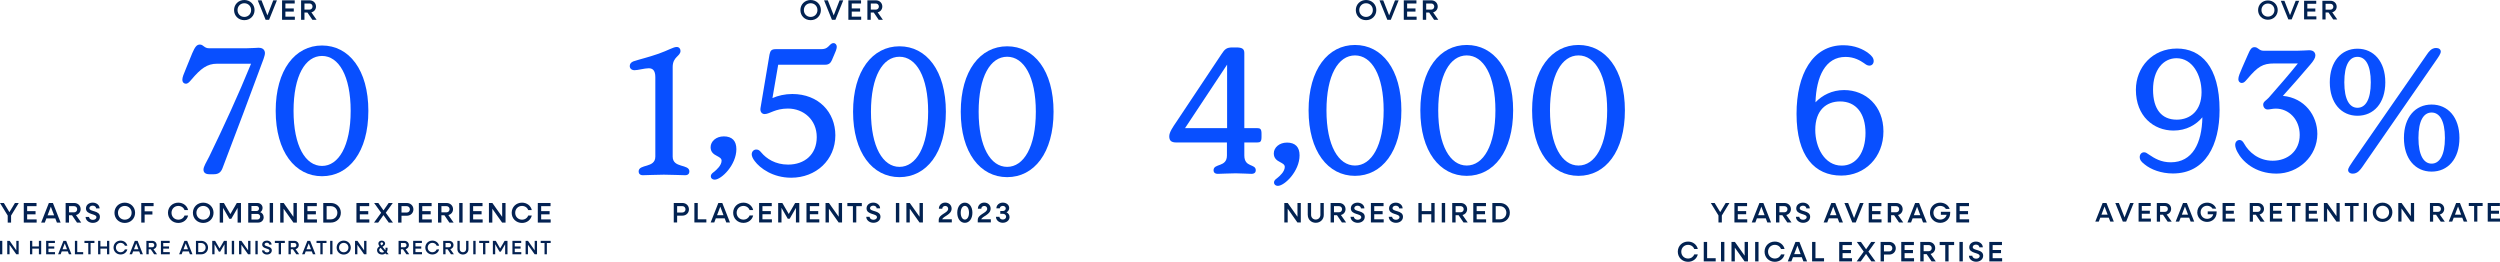 <?xml version="1.0" encoding="UTF-8"?>
<svg id="Layer_2" data-name="Layer 2" xmlns="http://www.w3.org/2000/svg" viewBox="0 0 748.94 78.4">
  <defs>
    <style>
      .cls-1 {
        fill: #084fff;
      }

      .cls-2 {
        fill: #032152;
      }

      .cls-3 {
        fill: #022251;
      }
    </style>
  </defs>
  <g id="Layer_1-2" data-name="Layer 1">
    <g>
      <path class="cls-1" d="M564.23,39.37c0,7.75-5.52,13.23-12.65,13.23-7.92,0-13.38-5.79-13.38-18.49,0-11.85,4.79-20.56,14-20.56,3.44,0,6.04,1.22,7.6,2.44.89.69,1.51,1.38,1.51,2.29,0,.8-.52,1.38-1.3,1.38-.57,0-1.04-.32-1.61-.75-1.1-.74-2.86-1.86-5.52-1.86-6.04,0-8.75,5.84-9.01,13.6,2.03-2.12,4.95-3.67,8.59-3.67,6.51,0,11.77,4.78,11.77,12.38M558.86,39.85c0-5.9-2.86-9.46-7.6-9.46-4.11,0-7.45,2.6-7.45,8.5,0,5.32,2.81,10.73,7.92,10.73,4.32,0,7.13-3.93,7.13-9.78"/>
      <g>
        <polygon class="cls-3" points="514.81 64.55 512.52 60.81 513.67 60.81 515.33 63.54 516.97 60.81 518.1 60.81 515.82 64.55 515.82 66.64 514.81 66.64 514.81 64.55"/>
        <polygon class="cls-3" points="519.59 60.81 523.38 60.81 523.38 61.76 520.6 61.76 520.6 63.24 523.11 63.24 523.11 64.18 520.6 64.18 520.6 65.7 523.43 65.7 523.43 66.64 519.59 66.64 519.59 60.81"/>
        <path class="cls-3" d="M527.07,60.81h1.19l2.3,5.83h-1.11l-.47-1.24h-2.65l-.47,1.24h-1.08l2.3-5.83ZM528.63,64.47l-.97-2.56-.97,2.56h1.94Z"/>
        <path class="cls-3" d="M532.06,60.81h2.55c1.08,0,1.91.79,1.91,1.85,0,.87-.58,1.55-1.39,1.75l1.56,2.23h-1.26l-1.47-2.17h-.9v2.17h-1.01v-5.83ZM533.07,61.76v1.83h1.52c.52,0,.9-.4.9-.92s-.39-.91-.9-.91h-1.52Z"/>
        <path class="cls-3" d="M538.01,64.95h1.03c0,.51.49.89,1.12.89.59,0,1.07-.32,1.07-.79,0-1.16-3.12-.63-3.12-2.62,0-1.05.9-1.72,2.02-1.72s2.04.74,2.04,1.72h-1.03c0-.47-.44-.81-1.02-.81-.52,0-.97.29-.97.74,0,1.16,3.13.56,3.13,2.59,0,1.09-.94,1.8-2.11,1.8s-2.15-.78-2.15-1.79"/>
        <path class="cls-3" d="M548.61,60.81h1.19l2.3,5.83h-1.11l-.47-1.24h-2.65l-.47,1.24h-1.08l2.3-5.83ZM550.16,64.47l-.97-2.56-.97,2.56h1.94Z"/>
        <polygon class="cls-3" points="552.54 60.81 553.66 60.81 555.43 65.32 557.19 60.81 558.29 60.81 555.94 66.64 554.9 66.64 552.54 60.81"/>
        <polygon class="cls-3" points="559.82 60.81 563.62 60.81 563.62 61.76 560.83 61.76 560.83 63.24 563.34 63.24 563.34 64.18 560.83 64.18 560.83 65.7 563.66 65.7 563.66 66.64 559.82 66.64 559.82 60.81"/>
        <path class="cls-3" d="M565.53,60.81h2.55c1.08,0,1.91.79,1.91,1.85,0,.87-.57,1.55-1.39,1.75l1.56,2.23h-1.26l-1.47-2.17h-.9v2.17h-1.01v-5.83ZM566.54,61.76v1.83h1.52c.52,0,.9-.4.9-.92s-.39-.91-.9-.91h-1.52Z"/>
        <path class="cls-3" d="M573.72,60.81h1.19l2.3,5.83h-1.11l-.47-1.24h-2.65l-.47,1.24h-1.08l2.3-5.83ZM575.28,64.47l-.97-2.56-.97,2.56h1.94Z"/>
        <path class="cls-3" d="M578.17,63.73c0-1.72,1.33-3.02,3.07-3.02,1.35,0,2.48.79,2.83,1.89h-1.12c-.33-.56-.96-.92-1.71-.92-1.15,0-2.03.88-2.03,2.05s.88,2.05,2.03,2.05c.96,0,1.72-.58,1.92-1.43h-1.72v-.9h2.79v.34c0,1.69-1.27,2.97-2.99,2.97s-3.07-1.3-3.07-3.02"/>
        <polygon class="cls-3" points="586.06 60.81 589.86 60.81 589.86 61.76 587.07 61.76 587.07 63.24 589.58 63.24 589.58 64.18 587.07 64.18 587.07 65.7 589.9 65.7 589.9 66.64 586.06 66.64 586.06 60.81"/>
        <path class="cls-3" d="M502.63,75.39c0-1.72,1.33-3.02,3.07-3.02,1.46,0,2.63.92,2.92,2.22h-1.07c-.26-.74-.98-1.24-1.85-1.24-1.15,0-2.03.88-2.03,2.05s.88,2.05,2.03,2.05c.87,0,1.59-.5,1.85-1.24h1.07c-.29,1.29-1.45,2.22-2.92,2.22-1.74,0-3.07-1.3-3.07-3.02"/>
        <polygon class="cls-3" points="510.4 72.47 511.41 72.47 511.41 77.36 513.98 77.36 513.98 78.3 510.4 78.3 510.4 72.47"/>
        <rect class="cls-3" x="515.57" y="72.47" width="1.01" height="5.83"/>
        <polygon class="cls-3" points="518.71 72.47 519.73 72.47 522.65 76.6 522.65 72.47 523.65 72.47 523.65 78.3 522.63 78.3 519.71 74.18 519.71 78.3 518.71 78.3 518.71 72.47"/>
        <rect class="cls-3" x="525.8" y="72.47" width="1.01" height="5.83"/>
        <path class="cls-3" d="M528.62,75.39c0-1.72,1.33-3.02,3.07-3.02,1.46,0,2.63.92,2.92,2.22h-1.07c-.26-.74-.98-1.24-1.85-1.24-1.15,0-2.03.88-2.03,2.05s.88,2.05,2.03,2.05c.87,0,1.59-.5,1.85-1.24h1.07c-.29,1.29-1.45,2.22-2.92,2.22-1.74,0-3.07-1.3-3.07-3.02"/>
        <path class="cls-3" d="M537.87,72.47h1.19l2.3,5.83h-1.11l-.47-1.24h-2.65l-.47,1.24h-1.08l2.3-5.83ZM539.43,76.13l-.97-2.56-.97,2.56h1.94Z"/>
        <polygon class="cls-3" points="542.86 72.47 543.87 72.47 543.87 77.36 546.44 77.36 546.44 78.3 542.86 78.3 542.86 72.47"/>
        <polygon class="cls-3" points="550.98 72.47 554.78 72.47 554.78 73.42 551.99 73.42 551.99 74.9 554.5 74.9 554.5 75.84 551.99 75.84 551.99 77.36 554.82 77.36 554.82 78.3 550.98 78.3 550.98 72.47"/>
        <polygon class="cls-3" points="558.33 75.38 556.25 72.47 557.49 72.47 559.04 74.68 560.57 72.47 561.8 72.47 559.72 75.38 561.84 78.3 560.6 78.3 559.02 76.07 557.45 78.3 556.22 78.3 558.33 75.38"/>
        <path class="cls-3" d="M563.39,72.47h2.59c1.12,0,1.95.81,1.95,1.9s-.84,1.89-1.95,1.89h-1.59v2.04h-1.01v-5.83ZM564.39,73.42v1.9h1.57c.53,0,.94-.41.94-.95s-.41-.96-.94-.96h-1.57Z"/>
        <polygon class="cls-3" points="569.57 72.47 573.36 72.47 573.36 73.42 570.57 73.42 570.57 74.9 573.08 74.9 573.08 75.84 570.57 75.84 570.57 77.36 573.4 77.36 573.4 78.3 569.57 78.3 569.57 72.47"/>
        <path class="cls-3" d="M575.28,72.47h2.55c1.08,0,1.91.79,1.91,1.85,0,.87-.58,1.55-1.39,1.75l1.56,2.23h-1.26l-1.47-2.17h-.9v2.17h-1.01v-5.83ZM576.28,73.42v1.83h1.52c.52,0,.9-.4.9-.92s-.39-.91-.9-.91h-1.52Z"/>
        <polygon class="cls-3" points="582.75 73.42 581.08 73.42 581.08 72.47 585.41 72.47 585.41 73.42 583.75 73.42 583.75 78.3 582.75 78.3 582.75 73.42"/>
        <rect class="cls-3" x="587" y="72.47" width="1.01" height="5.83"/>
        <path class="cls-3" d="M589.84,76.61h1.03c0,.51.49.89,1.12.89.59,0,1.07-.32,1.07-.79,0-1.16-3.12-.63-3.12-2.62,0-1.05.9-1.72,2.02-1.72s2.04.74,2.04,1.72h-1.03c0-.47-.44-.81-1.02-.81-.52,0-.97.29-.97.74,0,1.16,3.13.56,3.13,2.59,0,1.09-.94,1.8-2.11,1.8s-2.15-.78-2.15-1.79"/>
        <polygon class="cls-3" points="595.95 72.47 599.74 72.47 599.74 73.42 596.95 73.42 596.95 74.9 599.46 74.9 599.46 75.84 596.95 75.84 596.95 77.36 599.79 77.36 599.79 78.3 595.95 78.3 595.95 72.47"/>
      </g>
    </g>
    <g>
      <path class="cls-1" d="M385.52,42.71c2.55,0,3.8,1.38,3.8,3.83,0,4.73-4.48,9.14-6.51,9.14-.68,0-1.15-.42-1.15-1.01,0-.53.37-.9.89-1.27.83-.64,2.34-2.02,2.34-3.4,0-.74-.73-1.06-1.41-1.44-.94-.48-1.88-1.12-1.88-2.6,0-1.81,1.72-3.24,3.9-3.24h0Z"/>
      <g>
        <g>
          <path class="cls-1" d="M376.57,38.38c.99,0,1.35.27,1.35,1.7v.9c0,1.49-.37,1.7-1.35,1.7h-3.8v3.88c0,3.72,3.43,2.39,3.43,4.46,0,.58-.36,1.06-1.3,1.06-1.14,0-2.76-.16-4.74-.16-2.19,0-4.01.16-5.31.16-.94,0-1.3-.48-1.3-1.06,0-2.18,4.01-.8,4.01-4.46v-3.88h-15.15c-1.51,0-2.13-.53-2.13-1.86,0-1.22,1.09-2.76,2.13-4.3l13.48-20.24c1.04-1.6,1.56-2.07,3.39-2.07h1.09c1.88,0,2.4.53,2.4,1.7v22.47h3.8ZM367.61,19.36l-12.6,19.02h12.6v-19.02Z"/>
          <path class="cls-1" d="M419.82,33.07c0,12.33-5.83,19.61-13.9,19.61s-13.9-7.33-13.9-19.61,5.83-19.6,13.9-19.6,13.9,7.28,13.9,19.6M414.51,33.07c0-10.52-3.59-16.47-8.59-16.47s-8.54,5.9-8.54,16.47,3.59,16.52,8.54,16.52,8.59-5.95,8.59-16.52"/>
          <path class="cls-1" d="M453.3,33.07c0,12.33-5.83,19.61-13.9,19.61s-13.9-7.33-13.9-19.61,5.83-19.6,13.9-19.6,13.9,7.28,13.9,19.6M447.99,33.07c0-10.52-3.59-16.47-8.59-16.47s-8.54,5.9-8.54,16.47,3.59,16.52,8.54,16.52,8.59-5.95,8.59-16.52"/>
          <path class="cls-1" d="M486.78,33.07c0,12.33-5.83,19.61-13.9,19.61s-13.9-7.33-13.9-19.61,5.83-19.6,13.9-19.6,13.9,7.28,13.9,19.6M481.47,33.07c0-10.52-3.59-16.47-8.59-16.47s-8.54,5.9-8.54,16.47,3.59,16.52,8.54,16.52,8.59-5.95,8.59-16.52"/>
        </g>
        <g>
          <polygon class="cls-3" points="384.75 60.81 385.77 60.81 388.69 64.94 388.69 60.81 389.69 60.81 389.69 66.64 388.67 66.64 385.76 62.52 385.76 66.64 384.75 66.64 384.75 60.81"/>
          <path class="cls-3" d="M391.77,64.39v-3.58h1v3.57c0,.8.6,1.39,1.39,1.39s1.4-.6,1.4-1.39v-3.57h1.01v3.58c0,1.34-1.03,2.35-2.4,2.35s-2.39-1.01-2.39-2.35"/>
          <path class="cls-3" d="M398.63,60.81h2.55c1.08,0,1.91.79,1.91,1.85,0,.87-.57,1.55-1.39,1.75l1.56,2.23h-1.26l-1.47-2.17h-.9v2.17h-1.01v-5.83ZM399.63,61.76v1.83h1.52c.52,0,.9-.4.9-.92s-.39-.91-.9-.91h-1.52Z"/>
          <path class="cls-3" d="M404.58,64.95h1.03c0,.51.49.89,1.12.89.59,0,1.07-.32,1.07-.79,0-1.16-3.12-.63-3.12-2.62,0-1.05.9-1.72,2.02-1.72s2.04.74,2.04,1.72h-1.03c0-.47-.44-.81-1.02-.81-.52,0-.97.29-.97.74,0,1.16,3.13.56,3.13,2.59,0,1.09-.94,1.8-2.11,1.8s-2.15-.78-2.15-1.79"/>
          <polygon class="cls-3" points="410.69 60.81 414.48 60.81 414.48 61.76 411.69 61.76 411.69 63.24 414.2 63.24 414.2 64.18 411.69 64.18 411.69 65.7 414.52 65.7 414.52 66.64 410.69 66.64 410.69 60.81"/>
          <path class="cls-3" d="M416.03,64.95h1.03c0,.51.49.89,1.12.89.59,0,1.07-.32,1.07-.79,0-1.16-3.12-.63-3.12-2.62,0-1.05.9-1.72,2.02-1.72s2.04.74,2.04,1.72h-1.03c0-.47-.44-.81-1.02-.81-.52,0-.97.29-.97.74,0,1.16,3.13.56,3.13,2.59,0,1.09-.94,1.8-2.11,1.8s-2.15-.78-2.15-1.79"/>
          <polygon class="cls-3" points="424.92 60.81 425.92 60.81 425.92 63.24 428.78 63.24 428.78 60.81 429.78 60.81 429.78 66.64 428.78 66.64 428.78 64.18 425.92 64.18 425.92 66.64 424.92 66.64 424.92 60.81"/>
          <rect class="cls-3" x="431.92" y="60.81" width="1.01" height="5.83"/>
          <path class="cls-3" d="M435.06,60.81h2.55c1.08,0,1.91.79,1.91,1.85,0,.87-.57,1.55-1.39,1.75l1.56,2.23h-1.26l-1.47-2.17h-.9v2.17h-1.01v-5.83ZM436.07,61.76v1.83h1.52c.52,0,.9-.4.9-.92s-.39-.91-.9-.91h-1.52Z"/>
          <polygon class="cls-3" points="441.36 60.81 445.16 60.81 445.16 61.76 442.37 61.76 442.37 63.24 444.88 63.24 444.88 64.18 442.37 64.18 442.37 65.7 445.2 65.7 445.2 66.64 441.36 66.64 441.36 60.81"/>
          <path class="cls-3" d="M447.07,60.81h2.27c1.7,0,2.97,1.25,2.97,2.92s-1.27,2.92-2.97,2.92h-2.27v-5.83ZM448.08,61.76v3.94h1.24c1.12,0,1.95-.85,1.95-1.97s-.84-1.97-1.95-1.97h-1.24Z"/>
        </g>
        <g>
          <path class="cls-3" d="M406.17,3.02c0-1.72,1.33-3.02,3.07-3.02s3.07,1.3,3.07,3.02-1.32,3.02-3.07,3.02-3.07-1.3-3.07-3.02M411.27,3.02c0-1.17-.88-2.05-2.04-2.05s-2.03.88-2.03,2.05.88,2.05,2.03,2.05,2.04-.88,2.04-2.05"/>
          <polygon class="cls-3" points="413.26 .1 414.38 .1 416.15 4.61 417.91 .1 419 .1 416.65 5.93 415.61 5.93 413.26 .1"/>
          <polygon class="cls-3" points="420.54 .1 424.33 .1 424.33 1.05 421.54 1.05 421.54 2.53 424.05 2.53 424.05 3.47 421.54 3.47 421.54 4.99 424.38 4.99 424.38 5.93 420.54 5.93 420.54 .1"/>
          <path class="cls-3" d="M426.25.1h2.55c1.08,0,1.91.79,1.91,1.85,0,.87-.58,1.55-1.39,1.75l1.56,2.23h-1.26l-1.47-2.17h-.9v2.17h-1.01V.1ZM427.25,1.05v1.83h1.52c.52,0,.9-.4.9-.92s-.39-.91-.9-.91h-1.52Z"/>
        </g>
      </g>
    </g>
    <g>
      <path class="cls-1" d="M216.8,40.85c2.55,0,3.8,1.38,3.8,3.83,0,4.73-4.48,9.14-6.51,9.14-.68,0-1.15-.42-1.15-1.01,0-.53.37-.9.89-1.27.83-.64,2.34-2.02,2.34-3.4,0-.74-.73-1.06-1.41-1.44-.94-.48-1.88-1.12-1.88-2.6,0-1.8,1.72-3.24,3.9-3.24h0Z"/>
      <g>
        <path class="cls-1" d="M206.52,51.37c0,.59-.36,1.12-1.25,1.12-1.61,0-3.8-.16-6.4-.16s-4.69.16-6.3.16c-.88,0-1.25-.53-1.25-1.12,0-2.34,5-.9,5-4.46v-23.8c0-2.13-.89-2.66-1.98-2.66-1.25,0-3.23.58-4.22.58-.94,0-1.46-.53-1.46-1.27,0-.64.42-1.12,1.09-1.38,2.24-.74,4.17-1.12,7.55-2.29,2.86-1.01,4.43-2.02,5.41-2.02.73,0,1.15.53,1.15,1.17,0,1.65-2.34,1.7-2.34,4.84v26.83c0,3.56,5,2.12,5,4.46"/>
        <path class="cls-1" d="M237.34,28.16c7.91,0,12.91,5.47,12.91,12.38,0,7.38-5.78,12.7-13.23,12.7-5.52,0-9.37-2.87-10.93-4.99-.63-.8-.89-1.54-.89-2.02,0-.85.63-1.44,1.36-1.44s1.04.37,1.51.9c1.51,1.81,4.17,3.62,8.02,3.62,4.95,0,8.59-3.03,8.59-8.24s-3.96-8.55-8.64-8.55c-3.85,0-5.46,1.65-6.97,1.65-.78,0-1.41-.64-1.25-1.75l2.71-16.1c.26-1.22.62-1.6,1.98-1.6h13.48c.94,0,1.56-.16,2.24-.85.62-.64.93-.96,1.46-.96.62,0,.99.53.99,1.12,0,.64-.47,1.7-.78,2.39l-.68,1.59c-.36.79-.83,1.38-2.03,1.38h-14.06l-1.72,9.99c1.67-.74,3.75-1.22,5.93-1.22h0Z"/>
        <path class="cls-1" d="M283.36,33.47c0,12.33-5.83,19.6-13.9,19.6s-13.9-7.33-13.9-19.6,5.83-19.6,13.9-19.6,13.9,7.28,13.9,19.6M278.05,33.47c0-10.52-3.59-16.47-8.59-16.47s-8.54,5.9-8.54,16.47,3.59,16.52,8.54,16.52,8.59-5.95,8.59-16.52"/>
        <path class="cls-1" d="M315.62,33.47c0,12.33-5.83,19.6-13.9,19.6s-13.9-7.33-13.9-19.6,5.83-19.6,13.9-19.6,13.9,7.28,13.9,19.6M310.31,33.47c0-10.52-3.59-16.47-8.59-16.47s-8.54,5.9-8.54,16.47,3.59,16.52,8.54,16.52,8.59-5.95,8.59-16.52"/>
      </g>
      <g>
        <path class="cls-3" d="M201.84,60.81h2.6c1.12,0,1.95.81,1.95,1.9s-.84,1.89-1.95,1.89h-1.59v2.04h-1.01v-5.83ZM202.85,61.76v1.9h1.57c.53,0,.94-.41.94-.95s-.41-.96-.94-.96h-1.57Z"/>
        <polygon class="cls-3" points="208.02 60.81 209.03 60.81 209.03 65.7 211.61 65.7 211.61 66.64 208.02 66.64 208.02 60.81"/>
        <path class="cls-3" d="M215.19,60.81h1.19l2.3,5.83h-1.11l-.47-1.24h-2.65l-.47,1.24h-1.08l2.3-5.83ZM216.75,64.47l-.97-2.56-.97,2.56h1.94Z"/>
        <path class="cls-3" d="M219.64,63.73c0-1.72,1.33-3.02,3.07-3.02,1.46,0,2.63.92,2.92,2.22h-1.07c-.26-.74-.98-1.24-1.85-1.24-1.15,0-2.03.88-2.03,2.05s.88,2.05,2.03,2.05c.87,0,1.59-.5,1.85-1.24h1.07c-.29,1.29-1.45,2.22-2.92,2.22-1.74,0-3.07-1.3-3.07-3.02"/>
        <polygon class="cls-3" points="227.41 60.81 231.2 60.81 231.2 61.76 228.41 61.76 228.41 63.24 230.92 63.24 230.92 64.18 228.41 64.18 228.41 65.7 231.24 65.7 231.24 66.64 227.41 66.64 227.41 60.81"/>
        <polygon class="cls-3" points="233.12 60.81 234.37 60.81 236.29 64.11 238.21 60.81 239.45 60.81 239.45 66.64 238.44 66.64 238.44 62.27 236.57 65.52 235.99 65.52 234.12 62.27 234.12 66.64 233.12 66.64 233.12 60.81"/>
        <polygon class="cls-3" points="241.6 60.81 245.4 60.81 245.4 61.76 242.61 61.76 242.61 63.24 245.12 63.24 245.12 64.18 242.61 64.18 242.61 65.7 245.44 65.7 245.44 66.64 241.6 66.64 241.6 60.81"/>
        <polygon class="cls-3" points="247.31 60.81 248.33 60.81 251.25 64.93 251.25 60.81 252.26 60.81 252.26 66.64 251.23 66.64 248.32 62.52 248.32 66.64 247.31 66.64 247.31 60.81"/>
        <polygon class="cls-3" points="255.51 61.76 253.85 61.76 253.85 60.81 258.18 60.81 258.18 61.76 256.52 61.76 256.52 66.64 255.51 66.64 255.51 61.76"/>
        <path class="cls-3" d="M259.5,64.95h1.03c0,.51.49.89,1.12.89.59,0,1.07-.32,1.07-.79,0-1.16-3.12-.63-3.12-2.62,0-1.05.9-1.73,2.02-1.73s2.04.74,2.04,1.72h-1.03c0-.47-.44-.81-1.02-.81-.52,0-.97.29-.97.74,0,1.16,3.13.56,3.13,2.59,0,1.09-.94,1.8-2.11,1.8s-2.15-.78-2.15-1.79"/>
        <rect class="cls-3" x="268.39" y="60.81" width="1.01" height="5.83"/>
        <polygon class="cls-3" points="271.53 60.81 272.55 60.81 275.47 64.93 275.47 60.81 276.48 60.81 276.48 66.64 275.45 66.64 272.54 62.52 272.54 66.64 271.53 66.64 271.53 60.81"/>
        <path class="cls-3" d="M281.22,65.92c0-1.8,2.83-2.05,2.83-3.37,0-.52-.38-.85-.88-.85s-.89.33-.89.83h-1.02c0-1.06.83-1.84,1.92-1.84s1.9.76,1.9,1.81c0,1.8-2.38,2.2-2.83,3.18h2.89v.95h-3.92v-.72Z"/>
        <path class="cls-3" d="M286.77,63.73c0-1.78.94-3.02,2.27-3.02s2.27,1.23,2.27,3.02-.94,3.02-2.27,3.02-2.27-1.23-2.27-3.02M290.29,63.73c0-1.21-.51-2.05-1.24-2.05s-1.24.84-1.24,2.05.51,2.05,1.24,2.05,1.24-.84,1.24-2.05"/>
        <path class="cls-3" d="M292.91,65.92c0-1.8,2.83-2.05,2.83-3.37,0-.52-.38-.85-.88-.85s-.89.33-.89.83h-1.02c0-1.06.83-1.84,1.92-1.84s1.9.76,1.9,1.81c0,1.8-2.38,2.2-2.83,3.18h2.89v.95h-3.92v-.72Z"/>
        <path class="cls-3" d="M298.37,64.94h1.04c0,.47.44.83,1,.83s1-.34,1-.86c0-.49-.41-.87-1.01-.87h-.74v-.82h.74c.51,0,.9-.32.9-.78s-.41-.76-.88-.76c-.5,0-.9.31-.9.74h-1.03c0-.97.83-1.72,1.93-1.72s1.91.7,1.91,1.62c0,.56-.32,1.03-.8,1.28.55.27.91.82.91,1.43,0,.96-.9,1.71-2.03,1.71s-2.05-.78-2.05-1.8"/>
      </g>
      <g>
        <path class="cls-3" d="M239.78,3.02c0-1.72,1.33-3.02,3.07-3.02s3.07,1.3,3.07,3.02-1.32,3.02-3.07,3.02-3.07-1.3-3.07-3.02M244.89,3.02c0-1.17-.88-2.05-2.04-2.05s-2.03.88-2.03,2.05.88,2.05,2.03,2.05,2.04-.88,2.04-2.05"/>
        <polygon class="cls-3" points="246.87 .1 247.99 .1 249.76 4.61 251.52 .1 252.62 .1 250.27 5.93 249.23 5.93 246.87 .1"/>
        <polygon class="cls-3" points="254.15 .1 257.95 .1 257.95 1.05 255.16 1.05 255.16 2.53 257.67 2.53 257.67 3.47 255.16 3.47 255.16 4.99 257.99 4.99 257.99 5.93 254.15 5.93 254.15 .1"/>
        <path class="cls-3" d="M259.86.1h2.55c1.08,0,1.91.79,1.91,1.85,0,.87-.57,1.55-1.39,1.75l1.56,2.23h-1.26l-1.47-2.17h-.9v2.17h-1.01V.1ZM260.87,1.05v1.83h1.52c.52,0,.9-.4.9-.92s-.39-.91-.9-.91h-1.52Z"/>
      </g>
    </g>
    <g>
      <g>
        <path class="cls-1" d="M652.15,14.54c7.14,0,12.78,5.29,12.78,18.41,0,10.42-4.19,19.02-13.98,19.02-3.49,0-6.59-1.17-8.49-2.74-.85-.66-1.45-1.27-1.45-2.19,0-.81.55-1.42,1.3-1.42.5,0,.85.25,1.5.71,1.65,1.12,3.59,2.29,6.49,2.29,6.54,0,9.33-5.75,9.48-13.48-1.9,2.24-4.79,3.97-8.64,3.97-5.99,0-11.28-4.32-11.28-12.21,0-6.82,5.04-12.36,12.28-12.36h0ZM652.09,35.85c4.04,0,7.44-2.65,7.44-8.24,0-5.14-2.74-10.17-7.49-10.17-3.99,0-7.04,3.51-7.04,9.41s2.6,9,7.09,9h0Z"/>
        <path class="cls-1" d="M683.89,28.72c6.54.61,10.33,5.9,10.33,11.39,0,6.76-5.74,11.9-12.23,11.9s-10.33-3.76-11.73-6.51c-.45-.81-.65-1.63-.65-2.09,0-.97.65-1.47,1.3-1.47.6,0,1,.41,1.4,1.12,1.35,2.44,4.24,5.09,8.54,5.09,4.59,0,8.09-3,8.09-7.73s-3.34-7.88-7.14-7.88c-1,0-1.85.26-2.45.26-.8,0-1.35-.66-1.35-1.48,0-.86.95-1.27,1.65-2.04,3.1-3.56,5.99-6.81,8.74-10.27h-7.09c-3.49,0-4.94.97-8.09,4.68-.65.76-1,1.17-1.65,1.17-.45,0-1-.36-1-1.17,0-.76.45-1.78,1.1-3.31l1.65-3.76c.8-1.88,1.2-2.49,2.1-2.49,1.1,0,1.3,1.07,2.69,1.07h10.14c1.4,0,2.94-.15,3.54-.15,1.45,0,1.85.86,1.85,1.57s-.5,1.53-1.45,2.65c-2.9,3.41-5.74,6.66-8.29,9.46h0Z"/>
        <path class="cls-1" d="M706.24,34.68c-4.84,0-8.29-3.81-8.29-10.02s3.45-10.07,8.29-10.07,8.34,3.81,8.34,10.07-3.49,10.02-8.34,10.02M706.24,32.29c2.35,0,3.99-2.34,3.99-7.63s-1.65-7.63-3.99-7.63-3.94,2.29-3.94,7.63,1.65,7.63,3.94,7.63M731.2,15.45c0,.66-.7,1.63-1.55,2.85l-22.01,31.79c-.5.66-1.3,1.93-2.8,1.93-.85,0-1.4-.46-1.4-1.07,0-.66.75-1.63,1.55-2.85l22.02-31.74c.5-.71,1.3-1.99,2.79-1.99.85,0,1.4.46,1.4,1.07h0ZM736.79,41.34c0,6.31-3.49,10.07-8.34,10.07s-8.29-3.81-8.29-10.07,3.44-10.02,8.29-10.02,8.34,3.76,8.34,10.02M732.44,41.34c0-5.29-1.65-7.63-3.99-7.63s-3.94,2.34-3.94,7.63,1.65,7.68,3.94,7.68,3.99-2.34,3.99-7.68"/>
      </g>
      <g>
        <path class="cls-3" d="M676.47,3.02c0-1.64,1.27-2.89,2.94-2.89s2.94,1.25,2.94,2.89-1.26,2.89-2.94,2.89-2.94-1.25-2.94-2.89M681.37,3.02c0-1.12-.84-1.96-1.95-1.96s-1.94.84-1.94,1.96.84,1.96,1.94,1.96,1.95-.84,1.95-1.96"/>
        <polygon class="cls-3" points="683.27 .23 684.35 .23 686.04 4.54 687.73 .23 688.78 .23 686.53 5.81 685.53 5.81 683.27 .23"/>
        <polygon class="cls-3" points="690.25 .23 693.89 .23 693.89 1.13 691.22 1.13 691.22 2.55 693.62 2.55 693.62 3.46 691.22 3.46 691.22 4.9 693.93 4.9 693.93 5.81 690.25 5.81 690.25 .23"/>
        <path class="cls-3" d="M695.73.23h2.45c1.04,0,1.83.76,1.83,1.77,0,.83-.55,1.48-1.33,1.68l1.5,2.14h-1.21l-1.41-2.08h-.87v2.08h-.96V.23ZM696.69,1.13v1.76h1.46c.5,0,.87-.38.87-.88s-.37-.87-.87-.87h-1.46Z"/>
      </g>
      <g>
        <path class="cls-3" d="M629.91,60.81h1.14l2.2,5.58h-1.06l-.45-1.19h-2.55l-.45,1.19h-1.04l2.2-5.58ZM631.4,64.31l-.93-2.45-.93,2.45h1.86Z"/>
        <polygon class="cls-3" points="633.69 60.81 634.76 60.81 636.46 65.12 638.14 60.81 639.2 60.81 636.94 66.39 635.95 66.39 633.69 60.81"/>
        <polygon class="cls-3" points="640.67 60.81 644.31 60.81 644.31 61.71 641.63 61.71 641.63 63.13 644.04 63.13 644.04 64.03 641.63 64.03 641.63 65.48 644.35 65.48 644.35 66.39 640.67 66.39 640.67 60.81"/>
        <path class="cls-3" d="M646.14,60.81h2.45c1.04,0,1.83.76,1.83,1.77,0,.83-.55,1.48-1.33,1.68l1.5,2.14h-1.21l-1.41-2.08h-.87v2.08h-.97v-5.58ZM647.11,61.71v1.76h1.46c.49,0,.87-.38.87-.88s-.37-.87-.87-.87h-1.46Z"/>
        <path class="cls-3" d="M653.99,60.81h1.14l2.2,5.58h-1.06l-.45-1.19h-2.55l-.45,1.19h-1.04l2.2-5.58ZM655.49,64.31l-.93-2.45-.93,2.45h1.86Z"/>
        <path class="cls-3" d="M658.26,63.6c0-1.64,1.27-2.89,2.94-2.89,1.3,0,2.38.75,2.71,1.81h-1.08c-.32-.53-.92-.88-1.64-.88-1.1,0-1.94.84-1.94,1.96s.84,1.96,1.94,1.96c.92,0,1.65-.56,1.84-1.37h-1.65v-.87h2.67v.32c0,1.62-1.22,2.84-2.87,2.84s-2.94-1.25-2.94-2.89"/>
        <polygon class="cls-3" points="665.83 60.81 669.47 60.81 669.47 61.71 666.79 61.71 666.79 63.13 669.2 63.13 669.2 64.03 666.79 64.03 666.79 65.48 669.51 65.48 669.51 66.39 665.83 66.39 665.83 60.81"/>
        <path class="cls-3" d="M673.96,60.81h2.45c1.04,0,1.83.76,1.83,1.77,0,.83-.55,1.48-1.33,1.68l1.5,2.14h-1.21l-1.41-2.08h-.87v2.08h-.96v-5.58ZM674.92,61.71v1.76h1.46c.5,0,.87-.38.87-.88s-.37-.87-.87-.87h-1.46Z"/>
        <polygon class="cls-3" points="680 60.81 683.64 60.81 683.64 61.71 680.96 61.71 680.96 63.13 683.37 63.13 683.37 64.03 680.96 64.03 680.96 65.48 683.68 65.48 683.68 66.39 680 66.39 680 60.81"/>
        <polygon class="cls-3" points="686.63 61.71 685.04 61.71 685.04 60.81 689.19 60.81 689.19 61.71 687.6 61.71 687.6 66.39 686.63 66.39 686.63 61.71"/>
        <polygon class="cls-3" points="690.71 60.81 694.35 60.81 694.35 61.71 691.67 61.71 691.67 63.13 694.08 63.13 694.08 64.03 691.67 64.03 691.67 65.48 694.39 65.48 694.39 66.39 690.71 66.39 690.71 60.81"/>
        <polygon class="cls-3" points="696.18 60.81 697.16 60.81 699.96 64.75 699.96 60.81 700.92 60.81 700.92 66.39 699.94 66.39 697.15 62.44 697.15 66.39 696.18 66.39 696.18 60.81"/>
        <polygon class="cls-3" points="704.05 61.71 702.45 61.71 702.45 60.81 706.6 60.81 706.6 61.71 705.01 61.71 705.01 66.39 704.05 66.39 704.05 61.71"/>
        <rect class="cls-3" x="708.12" y="60.81" width=".96" height="5.58"/>
        <path class="cls-3" d="M710.82,63.6c0-1.64,1.27-2.89,2.94-2.89s2.94,1.25,2.94,2.89-1.26,2.89-2.94,2.89-2.94-1.25-2.94-2.89M715.72,63.6c0-1.12-.84-1.96-1.95-1.96s-1.94.84-1.94,1.96.84,1.96,1.94,1.96,1.95-.84,1.95-1.96"/>
        <polygon class="cls-3" points="718.47 60.81 719.45 60.81 722.24 64.75 722.24 60.81 723.21 60.81 723.21 66.39 722.23 66.39 719.43 62.44 719.43 66.39 718.47 66.39 718.47 60.81"/>
        <path class="cls-3" d="M727.95,60.81h2.45c1.04,0,1.83.76,1.83,1.77,0,.83-.55,1.48-1.33,1.68l1.5,2.14h-1.21l-1.41-2.08h-.87v2.08h-.96v-5.58ZM728.92,61.71v1.76h1.46c.49,0,.87-.38.87-.88s-.37-.87-.87-.87h-1.46Z"/>
        <path class="cls-3" d="M735.8,60.81h1.14l2.2,5.58h-1.06l-.45-1.19h-2.55l-.45,1.19h-1.04l2.21-5.58ZM737.3,64.31l-.93-2.45-.93,2.45h1.86Z"/>
        <polygon class="cls-3" points="741.19 61.71 739.59 61.71 739.59 60.81 743.74 60.81 743.74 61.71 742.15 61.71 742.15 66.39 741.19 66.39 741.19 61.71"/>
        <polygon class="cls-3" points="745.26 60.81 748.9 60.81 748.9 61.71 746.23 61.71 746.23 63.13 748.64 63.13 748.64 64.03 746.23 64.03 746.23 65.48 748.94 65.48 748.94 66.39 745.26 66.39 745.26 60.81"/>
      </g>
    </g>
    <g>
      <g>
        <path class="cls-3" d="M70.12,3.02c0-1.72,1.33-3.02,3.07-3.02s3.07,1.3,3.07,3.02-1.32,3.02-3.07,3.02-3.07-1.3-3.07-3.02M75.23,3.02c0-1.17-.88-2.05-2.04-2.05s-2.03.88-2.03,2.05.88,2.05,2.03,2.05,2.04-.88,2.04-2.05"/>
        <polygon class="cls-3" points="77.21 .1 78.34 .1 80.11 4.61 81.86 .1 82.96 .1 80.61 5.93 79.57 5.93 77.21 .1"/>
        <polygon class="cls-3" points="84.5 .1 88.29 .1 88.29 1.05 85.5 1.05 85.5 2.53 88.01 2.53 88.01 3.47 85.5 3.47 85.5 4.99 88.33 4.99 88.33 5.93 84.5 5.93 84.5 .1"/>
        <path class="cls-3" d="M90.21.1h2.55c1.08,0,1.91.79,1.91,1.85,0,.87-.57,1.55-1.39,1.75l1.56,2.23h-1.26l-1.47-2.17h-.9v2.17h-1.01V.1ZM91.21,1.05v1.83h1.52c.52,0,.9-.4.9-.92s-.39-.91-.9-.91h-1.52Z"/>
      </g>
      <g>
        <path class="cls-1" d="M77.6,14.32c1.35,0,1.77.9,1.77,1.59,0,.53-.21,1.06-.42,1.75-4.06,10.98-7.85,21.11-12.32,32.79-.52,1.32-1.35,1.75-2.6,1.75h-1.3c-1.2,0-1.77-.53-1.77-1.38,0-.9.88-2.28,1.72-3.93,4.37-9.02,8.68-18.36,12.53-27.8h-10.19c-3.01,0-4.89,1.49-7.64,4.72-.68.8-1.09,1.27-1.71,1.27-.57,0-1.04-.43-1.04-1.22,0-.69.36-1.59,1.14-3.45l1.82-4.46c.83-1.91,1.35-2.6,2.29-2.6,1.09,0,1.25,1.11,2.76,1.11h11.18c1.46,0,3.28-.16,3.8-.16h0Z"/>
        <path class="cls-1" d="M105.05,33.21c0-10.51-3.59-16.45-8.58-16.45s-8.53,5.89-8.53,16.45,3.59,16.5,8.53,16.5,8.58-5.94,8.58-16.5M110.35,33.21c0,12.31-5.82,19.58-13.88,19.58s-13.88-7.32-13.88-19.58,5.82-19.58,13.88-19.58,13.88,7.27,13.88,19.58"/>
      </g>
      <g>
        <polygon class="cls-2" points="2.31 64.58 0 60.81 1.16 60.81 2.82 63.56 4.48 60.81 5.62 60.81 3.32 64.58 3.32 66.68 2.31 66.68 2.31 64.58"/>
        <polygon class="cls-2" points="7.12 60.81 10.94 60.81 10.94 61.76 8.13 61.76 8.13 63.25 10.65 63.25 10.65 64.21 8.13 64.21 8.13 65.73 10.98 65.73 10.98 66.68 7.12 66.68 7.12 60.81"/>
        <path class="cls-2" d="M16.21,64.5l-.98-2.58-.98,2.58h1.96ZM14.65,60.81h1.2l2.31,5.87h-1.11l-.48-1.25h-2.67l-.48,1.25h-1.09l2.31-5.87Z"/>
        <path class="cls-2" d="M20.68,61.76v1.85h1.53c.52,0,.91-.4.91-.93s-.39-.92-.91-.92h-1.53ZM19.67,60.81h2.57c1.09,0,1.92.8,1.92,1.86,0,.88-.58,1.56-1.4,1.76l1.57,2.25h-1.27l-1.48-2.19h-.91v2.19h-1.01v-5.87Z"/>
        <path class="cls-2" d="M25.65,64.98h1.04c0,.51.49.89,1.13.89.6,0,1.07-.32,1.07-.79,0-1.17-3.14-.64-3.14-2.64,0-1.06.9-1.74,2.03-1.74s2.05.74,2.05,1.73h-1.04c0-.47-.44-.82-1.03-.82-.53,0-.98.29-.98.75,0,1.17,3.15.56,3.15,2.6,0,1.1-.94,1.81-2.13,1.81s-2.16-.78-2.16-1.8"/>
        <path class="cls-2" d="M39.43,63.75c0-1.17-.88-2.06-2.05-2.06s-2.04.88-2.04,2.06.88,2.06,2.04,2.06,2.05-.88,2.05-2.06M34.29,63.75c0-1.73,1.34-3.04,3.09-3.04s3.09,1.31,3.09,3.04-1.33,3.04-3.09,3.04-3.09-1.31-3.09-3.04"/>
        <polygon class="cls-2" points="42.32 60.81 46.01 60.81 46.01 61.76 43.33 61.76 43.33 63.31 45.66 63.31 45.66 64.27 43.33 64.27 43.33 66.68 42.32 66.68 42.32 60.81"/>
        <path class="cls-2" d="M50.32,63.75c0-1.73,1.34-3.04,3.09-3.04,1.47,0,2.65.93,2.94,2.23h-1.07c-.26-.75-.99-1.25-1.86-1.25-1.16,0-2.04.88-2.04,2.06s.88,2.06,2.04,2.06c.88,0,1.6-.5,1.86-1.25h1.07c-.29,1.3-1.46,2.23-2.94,2.23-1.75,0-3.09-1.31-3.09-3.04"/>
        <path class="cls-2" d="M62.93,63.75c0-1.17-.89-2.06-2.05-2.06s-2.04.88-2.04,2.06.88,2.06,2.04,2.06,2.05-.88,2.05-2.06M57.79,63.75c0-1.73,1.34-3.04,3.09-3.04s3.09,1.31,3.09,3.04-1.33,3.04-3.09,3.04-3.09-1.31-3.09-3.04"/>
        <polygon class="cls-2" points="65.82 60.81 67.07 60.81 69.01 64.14 70.94 60.81 72.19 60.81 72.19 66.68 71.18 66.68 71.18 62.28 69.29 65.55 68.71 65.55 66.83 62.28 66.83 66.68 65.82 66.68 65.82 60.81"/>
        <path class="cls-2" d="M75.33,64.08v1.69h1.77c.48,0,.84-.37.84-.85s-.37-.84-.84-.84h-1.77ZM75.33,61.72v1.5h1.53c.41,0,.74-.32.74-.75s-.32-.75-.74-.75h-1.53ZM74.36,60.81h2.76c.87,0,1.54.63,1.54,1.48,0,.56-.3,1.05-.7,1.27.6.19,1.03.81,1.03,1.53,0,.93-.71,1.59-1.63,1.59h-3v-5.87Z"/>
        <rect class="cls-2" x="80.79" y="60.81" width="1.01" height="5.87"/>
        <polygon class="cls-2" points="83.95 60.81 84.98 60.81 87.91 64.96 87.91 60.81 88.93 60.81 88.93 66.68 87.9 66.68 84.96 62.53 84.96 66.68 83.95 66.68 83.95 60.81"/>
        <polygon class="cls-2" points="91.09 60.81 94.91 60.81 94.91 61.76 92.1 61.76 92.1 63.25 94.63 63.25 94.63 64.21 92.1 64.21 92.1 65.73 94.95 65.73 94.95 66.68 91.09 66.68 91.09 60.81"/>
        <path class="cls-2" d="M97.85,61.76v3.96h1.25c1.12,0,1.97-.85,1.97-1.98s-.84-1.98-1.97-1.98h-1.25ZM96.84,60.81h2.28c1.71,0,2.99,1.26,2.99,2.93s-1.28,2.94-2.99,2.94h-2.28v-5.87Z"/>
        <polygon class="cls-2" points="106.78 60.81 110.6 60.81 110.6 61.76 107.79 61.76 107.79 63.25 110.32 63.25 110.32 64.21 107.79 64.21 107.79 65.73 110.64 65.73 110.64 66.68 106.78 66.68 106.78 60.81"/>
        <polygon class="cls-2" points="114.18 63.74 112.08 60.81 113.33 60.81 114.89 63.03 116.43 60.81 117.67 60.81 115.57 63.74 117.71 66.68 116.46 66.68 114.87 64.44 113.29 66.68 112.05 66.68 114.18 63.74"/>
        <path class="cls-2" d="M120.28,61.76v1.91h1.58c.54,0,.94-.41.94-.95s-.41-.96-.94-.96h-1.58ZM119.27,60.81h2.61c1.12,0,1.97.82,1.97,1.91s-.84,1.91-1.97,1.91h-1.6v2.05h-1.01v-5.87Z"/>
        <polygon class="cls-2" points="125.48 60.81 129.3 60.81 129.3 61.76 126.5 61.76 126.5 63.25 129.02 63.25 129.02 64.21 126.5 64.21 126.5 65.73 129.35 65.73 129.35 66.68 125.48 66.68 125.48 60.81"/>
        <path class="cls-2" d="M132.24,61.76v1.85h1.53c.52,0,.91-.4.91-.93s-.39-.92-.91-.92h-1.53ZM131.23,60.81h2.57c1.09,0,1.92.8,1.92,1.86,0,.88-.58,1.56-1.4,1.76l1.57,2.25h-1.27l-1.48-2.19h-.91v2.19h-1.01v-5.87Z"/>
        <rect class="cls-2" x="137.57" y="60.81" width="1.01" height="5.87"/>
        <polygon class="cls-2" points="140.73 60.81 144.55 60.81 144.55 61.76 141.74 61.76 141.74 63.25 144.27 63.25 144.27 64.21 141.74 64.21 141.74 65.73 144.59 65.73 144.59 66.68 140.73 66.68 140.73 60.81"/>
        <polygon class="cls-2" points="146.47 60.81 147.5 60.81 150.44 64.96 150.44 60.81 151.45 60.81 151.45 66.68 150.42 66.68 147.49 62.53 147.49 66.68 146.47 66.68 146.47 60.81"/>
        <path class="cls-2" d="M153.29,63.75c0-1.73,1.34-3.04,3.09-3.04,1.47,0,2.65.93,2.93,2.23h-1.07c-.26-.75-.99-1.25-1.86-1.25-1.16,0-2.04.88-2.04,2.06s.88,2.06,2.04,2.06c.88,0,1.6-.5,1.86-1.25h1.07c-.29,1.3-1.46,2.23-2.93,2.23-1.75,0-3.09-1.31-3.09-3.04"/>
        <polygon class="cls-2" points="161.11 60.81 164.93 60.81 164.93 61.76 162.12 61.76 162.12 63.25 164.65 63.25 164.65 64.21 162.12 64.21 162.12 65.73 164.97 65.73 164.97 66.68 161.11 66.68 161.11 60.81"/>
        <rect class="cls-2" x="0" y="72.15" width=".69" height="4.03"/>
        <polygon class="cls-2" points="2.17 72.15 2.88 72.15 4.89 75 4.89 72.15 5.59 72.15 5.59 76.18 4.88 76.18 2.86 73.33 2.86 76.18 2.17 76.18 2.17 72.15"/>
        <polygon class="cls-2" points="8.98 72.15 9.67 72.15 9.67 73.83 11.65 73.83 11.65 72.15 12.34 72.15 12.34 76.18 11.65 76.18 11.65 74.48 9.67 74.48 9.67 76.18 8.98 76.18 8.98 72.15"/>
        <polygon class="cls-2" points="13.82 72.15 16.45 72.15 16.45 72.8 14.52 72.8 14.52 73.83 16.26 73.83 16.26 74.48 14.52 74.48 14.52 75.53 16.48 75.53 16.48 76.18 13.82 76.18 13.82 72.15"/>
        <path class="cls-2" d="M20.07,74.68l-.67-1.77-.67,1.77h1.34ZM19,72.15h.82l1.59,4.03h-.76l-.33-.86h-1.83l-.33.86h-.75l1.59-4.03Z"/>
        <polygon class="cls-2" points="22.44 72.15 23.14 72.15 23.14 75.53 24.92 75.53 24.92 76.18 22.44 76.18 22.44 72.15"/>
        <polygon class="cls-2" points="26.45 72.8 25.3 72.8 25.3 72.15 28.29 72.15 28.29 72.8 27.14 72.8 27.14 76.18 26.45 76.18 26.45 72.8"/>
        <polygon class="cls-2" points="29.39 72.15 30.08 72.15 30.08 73.83 32.06 73.83 32.06 72.15 32.74 72.15 32.74 76.18 32.06 76.18 32.06 74.48 30.08 74.48 30.08 76.18 29.39 76.18 29.39 72.15"/>
        <path class="cls-2" d="M34.01,74.17c0-1.19.92-2.09,2.12-2.09,1.01,0,1.82.64,2.02,1.53h-.74c-.18-.51-.68-.86-1.28-.86-.79,0-1.4.61-1.4,1.41s.61,1.41,1.4,1.41c.6,0,1.1-.35,1.28-.86h.74c-.2.89-1.01,1.53-2.02,1.53-1.2,0-2.12-.9-2.12-2.09"/>
        <path class="cls-2" d="M41.48,74.68l-.67-1.77-.67,1.77h1.34ZM40.4,72.15h.82l1.59,4.03h-.77l-.33-.86h-1.83l-.33.86h-.75l1.59-4.03Z"/>
        <path class="cls-2" d="M44.55,72.8v1.27h1.05c.36,0,.62-.27.62-.64s-.27-.63-.62-.63h-1.05ZM43.85,72.15h1.76c.75,0,1.32.55,1.32,1.28,0,.6-.4,1.07-.96,1.21l1.08,1.54h-.87l-1.02-1.5h-.62v1.5h-.69v-4.03Z"/>
        <polygon class="cls-2" points="48.21 72.15 50.83 72.15 50.83 72.8 48.9 72.8 48.9 73.83 50.64 73.83 50.64 74.48 48.9 74.48 48.9 75.53 50.86 75.53 50.86 76.18 48.21 76.18 48.21 72.15"/>
        <path class="cls-2" d="M56.32,74.68l-.67-1.77-.67,1.77h1.34ZM55.25,72.15h.82l1.59,4.03h-.76l-.33-.86h-1.83l-.33.86h-.75l1.59-4.03Z"/>
        <path class="cls-2" d="M59.39,72.8v2.72h.86c.77,0,1.35-.58,1.35-1.36s-.58-1.36-1.35-1.36h-.86ZM58.7,72.15h1.57c1.17,0,2.05.86,2.05,2.02s-.88,2.02-2.05,2.02h-1.57v-4.03Z"/>
        <polygon class="cls-2" points="63.58 72.15 64.44 72.15 65.77 74.43 67.1 72.15 67.96 72.15 67.96 76.18 67.26 76.18 67.26 73.16 65.96 75.4 65.57 75.4 64.27 73.16 64.27 76.18 63.58 76.18 63.58 72.15"/>
        <rect class="cls-2" x="69.44" y="72.15" width=".7" height="4.03"/>
        <polygon class="cls-2" points="71.61 72.15 72.32 72.15 74.33 75 74.33 72.15 75.03 72.15 75.03 76.18 74.32 76.18 72.31 73.33 72.31 76.18 71.61 76.18 71.61 72.15"/>
        <rect class="cls-2" x="76.51" y="72.15" width=".69" height="4.03"/>
        <path class="cls-2" d="M78.48,75.01h.71c0,.35.34.61.78.61.41,0,.74-.22.74-.54,0-.8-2.16-.44-2.16-1.81,0-.73.62-1.19,1.4-1.19s1.41.51,1.41,1.19h-.71c0-.32-.3-.56-.71-.56-.36,0-.67.2-.67.51,0,.8,2.16.39,2.16,1.79,0,.75-.65,1.24-1.46,1.24s-1.48-.54-1.48-1.24"/>
        <polygon class="cls-2" points="83.49 72.8 82.34 72.8 82.34 72.15 85.33 72.15 85.33 72.8 84.18 72.8 84.18 76.18 83.49 76.18 83.49 72.8"/>
        <path class="cls-2" d="M87.12,72.8v1.27h1.05c.36,0,.62-.27.62-.64s-.27-.63-.62-.63h-1.05ZM86.43,72.15h1.76c.75,0,1.32.55,1.32,1.28,0,.6-.4,1.07-.96,1.21l1.08,1.54h-.87l-1.02-1.5h-.62v1.5h-.69v-4.03Z"/>
        <path class="cls-2" d="M93.16,74.68l-.67-1.77-.67,1.77h1.34ZM92.09,72.15h.82l1.59,4.03h-.76l-.33-.86h-1.83l-.33.86h-.75l1.59-4.03Z"/>
        <polygon class="cls-2" points="95.97 72.8 94.82 72.8 94.82 72.15 97.81 72.15 97.81 72.8 96.66 72.8 96.66 76.18 95.97 76.18 95.97 72.8"/>
        <rect class="cls-2" x="98.91" y="72.15" width=".69" height="4.03"/>
        <path class="cls-2" d="M104.38,74.17c0-.81-.61-1.41-1.41-1.41s-1.4.61-1.4,1.41.61,1.41,1.4,1.41,1.41-.61,1.41-1.41M100.85,74.17c0-1.19.92-2.09,2.12-2.09s2.12.9,2.12,2.09-.91,2.09-2.12,2.09-2.12-.9-2.12-2.09"/>
        <polygon class="cls-2" points="106.36 72.15 107.07 72.15 109.08 75 109.08 72.15 109.78 72.15 109.78 76.18 109.07 76.18 107.06 73.33 107.06 76.18 106.36 76.18 106.36 72.15"/>
        <path class="cls-2" d="M114.24,73.52c.29-.16.53-.32.53-.56,0-.21-.18-.36-.41-.36s-.39.15-.39.36c0,.17.11.35.27.56M114.46,75.65c.23,0,.44-.06.61-.18l-1.03-1.23c-.26.18-.44.39-.44.68,0,.42.37.72.86.72M112.95,74.96c0-.58.36-.91.75-1.15-.2-.27-.35-.57-.35-.86,0-.5.44-.87,1.01-.87s1.01.37,1.01.88c0,.46-.36.72-.8.97l.87,1.05c.03-.09.05-.19.05-.3v-.47h.61v.47c0,.31-.09.58-.24.8l.58.7h-.76l-.24-.29c-.27.26-.63.36-.99.36-.87,0-1.49-.53-1.49-1.29"/>
        <path class="cls-2" d="M120.11,72.8v1.27h1.05c.36,0,.62-.27.62-.64s-.27-.63-.62-.63h-1.05ZM119.41,72.15h1.76c.75,0,1.32.55,1.32,1.28,0,.6-.4,1.07-.96,1.21l1.08,1.54h-.87l-1.02-1.5h-.62v1.5h-.7v-4.03Z"/>
        <polygon class="cls-2" points="123.77 72.15 126.39 72.15 126.39 72.8 124.46 72.8 124.46 73.83 126.2 73.83 126.2 74.48 124.46 74.48 124.46 75.53 126.42 75.53 126.42 76.18 123.77 76.18 123.77 72.15"/>
        <path class="cls-2" d="M127.41,74.17c0-1.19.92-2.09,2.12-2.09,1.01,0,1.82.64,2.02,1.53h-.74c-.18-.51-.68-.86-1.28-.86-.79,0-1.4.61-1.4,1.41s.61,1.41,1.4,1.41c.6,0,1.1-.35,1.28-.86h.74c-.2.89-1,1.53-2.02,1.53-1.2,0-2.12-.9-2.12-2.09"/>
        <path class="cls-2" d="M133.47,72.8v1.27h1.05c.36,0,.62-.27.62-.64s-.27-.63-.62-.63h-1.05ZM132.78,72.15h1.76c.75,0,1.32.55,1.32,1.28,0,.6-.4,1.07-.96,1.21l1.08,1.54h-.87l-1.02-1.5h-.62v1.5h-.7v-4.03Z"/>
        <path class="cls-2" d="M137.03,74.63v-2.48h.69v2.46c0,.55.41.96.96.96s.96-.41.96-.96v-2.46h.7v2.48c0,.93-.71,1.62-1.66,1.62s-1.65-.7-1.65-1.62"/>
        <rect class="cls-2" x="141.78" y="72.15" width=".7" height="4.03"/>
        <polygon class="cls-2" points="144.71 72.8 143.56 72.8 143.56 72.15 146.55 72.15 146.55 72.8 145.41 72.8 145.41 76.18 144.71 76.18 144.71 72.8"/>
        <polygon class="cls-2" points="147.65 72.15 148.52 72.15 149.84 74.43 151.17 72.15 152.03 72.15 152.03 76.18 151.33 76.18 151.33 73.16 150.03 75.4 149.64 75.4 148.35 73.16 148.35 76.18 147.65 76.18 147.65 72.15"/>
        <polygon class="cls-2" points="153.51 72.15 156.14 72.15 156.14 72.8 154.21 72.8 154.21 73.83 155.95 73.83 155.95 74.48 154.21 74.48 154.21 75.53 156.17 75.53 156.17 76.18 153.51 76.18 153.51 72.15"/>
        <polygon class="cls-2" points="157.46 72.15 158.17 72.15 160.18 75 160.18 72.15 160.88 72.15 160.88 76.18 160.17 76.18 158.16 73.33 158.16 76.18 157.46 76.18 157.46 72.15"/>
        <polygon class="cls-2" points="163.13 72.8 161.98 72.8 161.98 72.15 164.97 72.15 164.97 72.8 163.83 72.8 163.83 76.18 163.13 76.18 163.13 72.8"/>
      </g>
    </g>
  </g>
</svg>